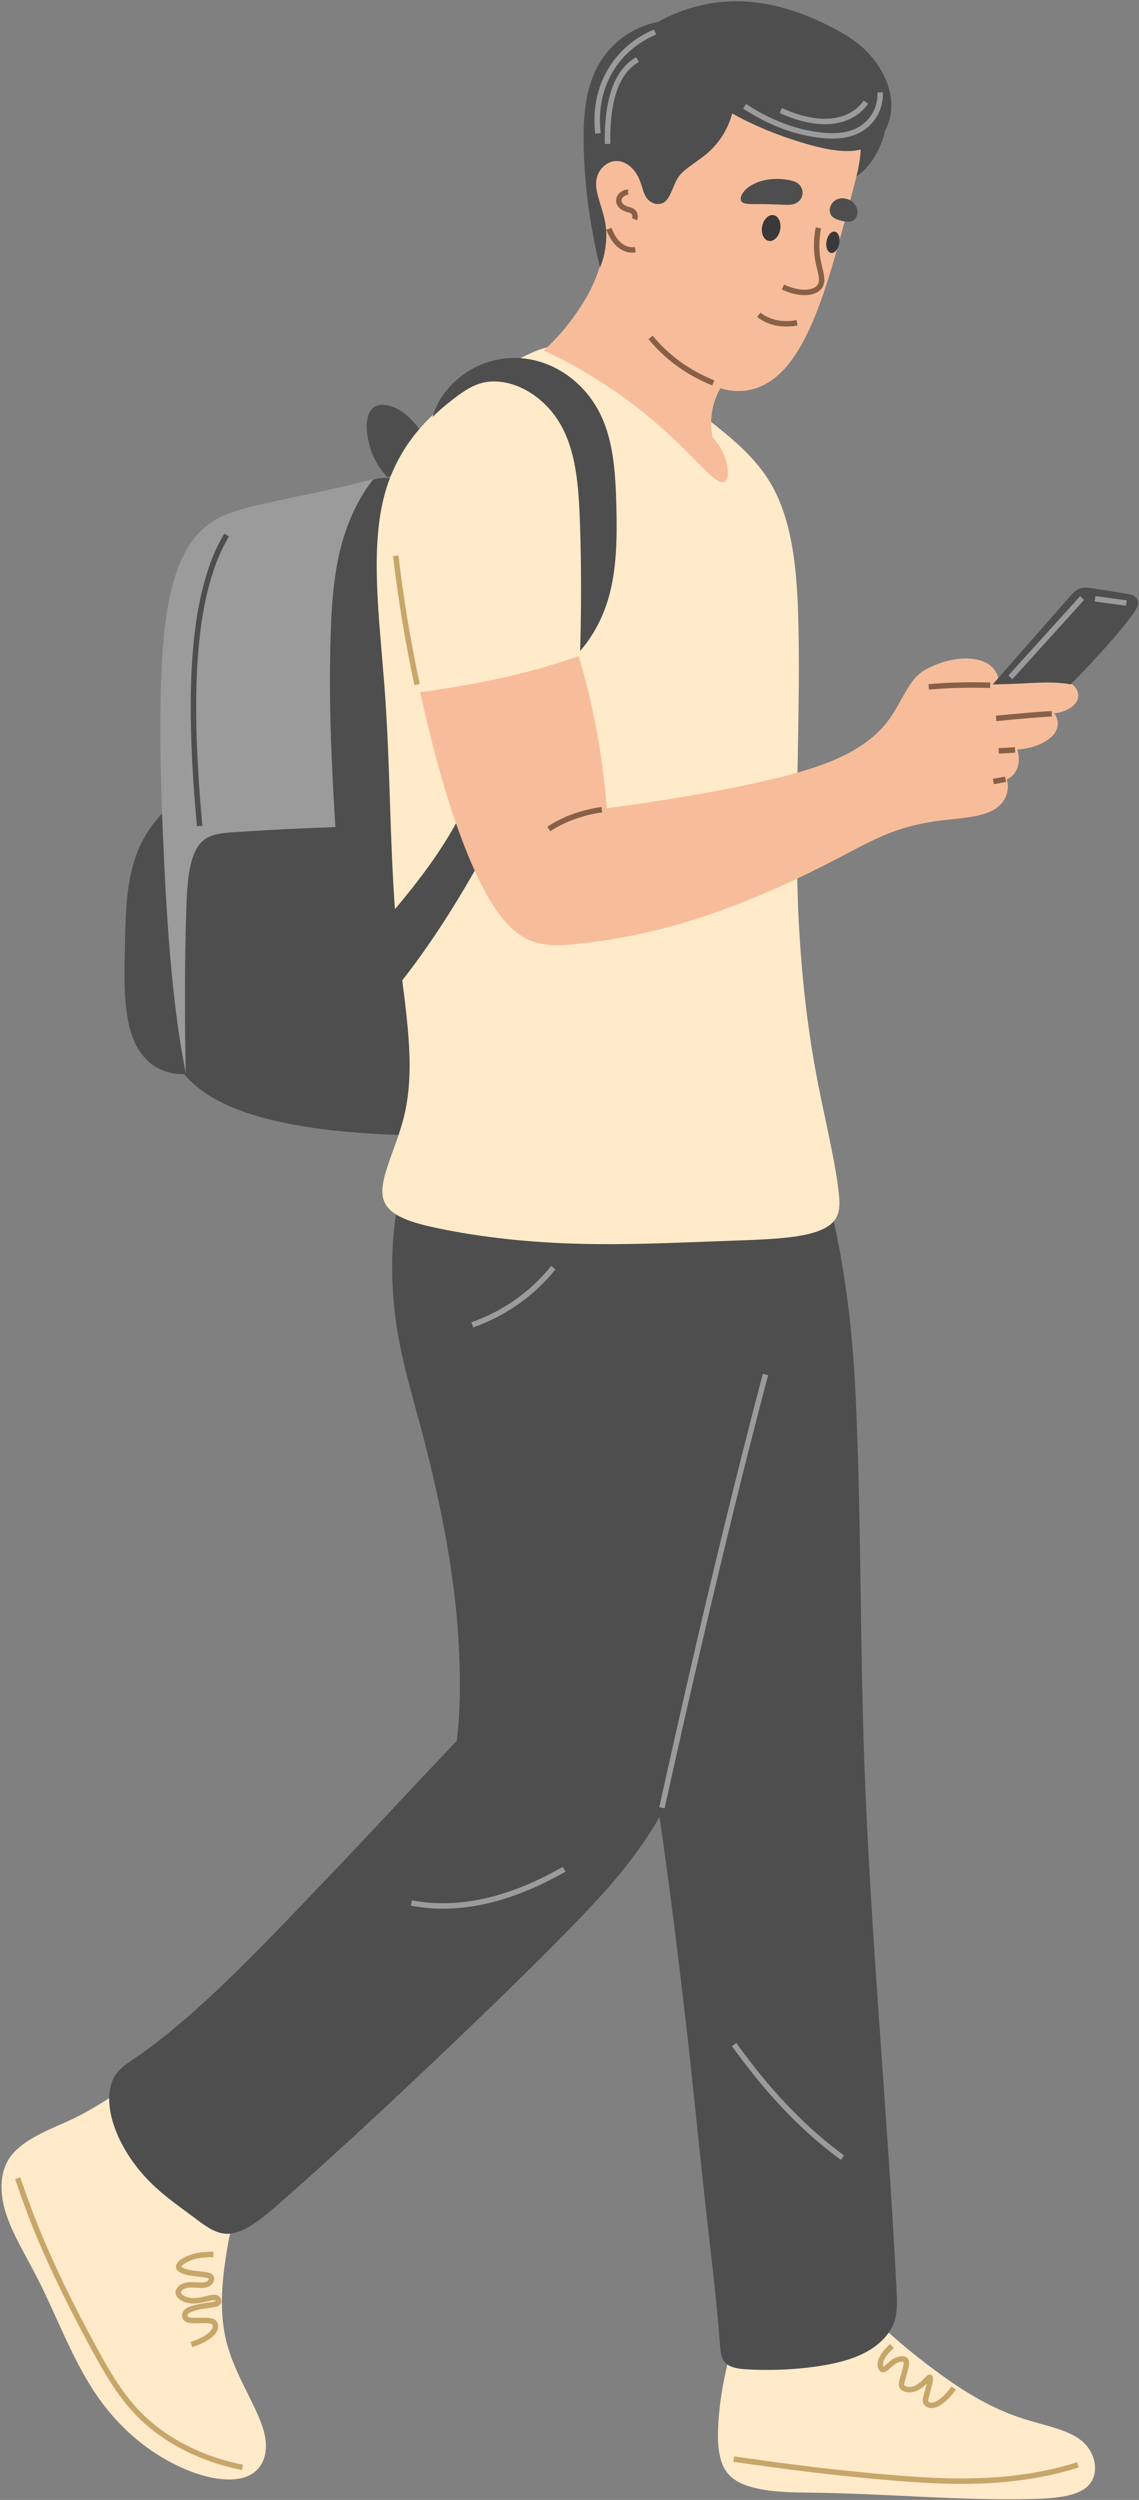 <?xml version="1.0" encoding="UTF-8"?>
<!DOCTYPE svg PUBLIC '-//W3C//DTD SVG 1.0//EN'
          'http://www.w3.org/TR/2001/REC-SVG-20010904/DTD/svg10.dtd'>
<svg height="4301.6" preserveAspectRatio="xMidYMid meet" version="1.0" viewBox="751.9 -1395.4 1960.3 4301.6" width="1960.3" xmlns="http://www.w3.org/2000/svg" xmlns:xlink="http://www.w3.org/1999/xlink" zoomAndPan="magnify"
><rect x="751.9" y="-1395.4" width="1960.3" height="4301.6" fill="#808080" stroke="none"/><g
  ><g id="change1_1"
    ><path d="M2013.579,2636.203c-12.498,43.053-21.578,86.29-24.841,130.418c-2.716,36.729-2.015,72.771,15.878,94.122 c11.588,13.829,29.636,21,49.354,25.505c30.375,6.939,64.097,6.986,97.578,7.423c118.473,1.542,237.326,12.503,353.933,11.315 c55.88-0.571,106.974-2.488,124.364-29.558c11.819-18.398,7.702-44.988-9.063-64.027c-23.226-26.377-70.328-32.095-115.514-47.549 c-46.118-15.774-89.335-41.058-129.68-70.161c-41.574-29.991-82.028-62.186-118.472-98.696L2013.579,2636.203z" fill="#FFEACA"
    /></g
    ><g id="change1_2"
    ><path d="M983.81,2186.776c-38.161,23.826-74.844,49.916-116.347,68.226c-39.521,17.435-78.827,33.776-98.433,61.676 c-14.018,19.945-17.104,46.341-12.622,73.271c7.016,42.158,33.777,84.272,56.708,128.546 c36.88,71.209,63.274,147.48,106.729,209.856c31.728,45.542,71.574,82.611,118.458,109.007 c57.708,32.49,118.993,44.709,150.159,22.091c15.032-10.908,22.053-29.267,21.03-50.327 c-2.354-48.466-51.485-107.682-68.361-177.215c-10.178-41.934-8.48-87.73-2.081-132.77c3.972-27.96,8.766-55.914,16.404-83.223 L983.81,2186.776z" fill="#FFEACA"
    /></g
    ><g id="change2_1"
    ><path d="M1439.964,657.784c-15.471,71.298-16.515,144.576-7.326,215.61c8.894,68.757,30.081,135.889,47.816,203.823 c31.841,121.966,56.823,250.582,61.688,371.262c2.066,51.294,2.12,101.174-4.095,151.509 c-44.571,46.777-88.684,93.983-132.833,141.16c-46.632,49.832-93.693,99.049-140.983,148.436 c-90.979,95.014-186.969,192.434-276.312,253.801c-15.837,10.879-31.444,20.12-39.923,35.962 c-22.462,41.965,2.131,119.826,62.727,180.395c21.972,21.961,47.83,40.149,73.46,59.182c18.117,13.453,35.641,27.596,54.92,29.122 c31.113,2.463,64.612-26.506,99.614-57.377c78.148-68.925,159.052-143.494,237.175-217.371 c76.536-72.378,152.738-145.358,226.862-219.952c47.618-47.921,95.429-96.613,134.442-147.877 c18.352-24.114,35.176-48.454,49.726-74.452c17.6,119.977,32.37,240.367,46.242,360.807 c11.55,100.288,21.133,200.742,32.244,301.012c8.903,80.329,19.688,167.092,25.184,240.769c1.038,13.924,1.699,27.238,8.705,35.523 c9.097,10.756,28.159,12.114,47.916,12.847c35.822,1.328,71.98-0.099,107.74-5.123c37.711-5.299,74.504-14.388,101.698-33.911 c16.594-11.913,29.404-27.341,35.01-45.441c5.003-16.155,4.189-34.037,3.289-52.124c-14.664-294.802-44.756-608.136-55.573-910.49 c-6.329-176.887-5.634-353.599-11.059-529.415c-2.721-88.147-6.31-176.097-17.767-263.124 c-10.469-79.528-26.211-158.48-49.061-235.668L1439.964,657.784z" fill="#4E4E4E"
    /></g
    ><g id="change2_2"
    ><path d="M1426.866-571.979c-43.098-8.3-94.783,30.71-129.778,86.094c-39.703,62.836-49.513,144.272-76.577,220.96 c-30.892,87.527-82.429,169.577-150.155,238.013c-37.76,23.155-65.587,56.697-81.523,96.214 c-19.244,47.724-20.477,102.479-21.84,157.766c-1.828,74.161-3.444,146.835,27.196,189.273 c17.391,24.089,43.661,37.39,74.411,36.32c18.292,21.54,40.41,37.122,68.018,50.574c77.879,37.947,202.578,52.628,325.998,54.847 C1563.762-47.037,1568.146-544.769,1426.866-571.979z" fill="#4E4E4E"
    /></g
    ><g id="change2_3"
    ><path d="M1496.262-617.579c-15.431-33.508-36.043-61.747-61.201-74.504c-14.362-7.281-28.952-9.286-38.838-2.963 c-15,9.595-15.965,36.12-8.901,63.867c5.453,21.424,15.951,41.154,32.019,57.452L1496.262-617.579z" fill="#4E4E4E"
    /></g
    ><g id="change1_3"
    ><path d="M1715.335-801.527c-35.419,3.082-65.154,20.732-95.864,38.146c-44.256,25.095-88.674,49.65-124.345,83.603 c-37.195,35.405-65.366,79.122-80.32,131.793c-26.336,92.752-10.701,211.769-1.467,330.375 c12.069,155.006,8.121,312.856,25.608,465.934c10.898,95.397,28.632,189.271,9.311,273.166 c-14.702,63.833-50.929,120.22-33.732,153.478c13.044,25.228,54.364,35.625,97.966,44.472 c84.587,17.164,173.746,24.856,262.941,25.831c78.649,0.86,157.12-3.045,235.74-5.804c81.377-2.853,157.937-4.995,178.812-37.63 c8.956-14.002,7.016-32.882,4.463-53.045c-6.807-53.771-22.287-116.543-34.441-178.337 c-23.746-120.727-34.556-245.646-36.357-371.664c-2.012-140.884,5.548-282.564,2.341-421.57 c-2.054-88.91-9.399-176.085-48.165-241.659c-26.324-44.53-67.41-77.733-109.255-110.709 C1880.185-744.801,1788.54-805.864,1715.335-801.527z" fill="#FFEACA"
    /></g
    ><g id="change2_4"
    ><path d="M2261.089-1132.807c-16.614,31.301-42.532,52.973-65.426,47.012c-19.476-5.072-31.815-29.447-34.136-55.595 c-7.092-79.937,56.113-124.664,96.43-97.612C2282.375-1222.618,2284.628-1176.342,2261.089-1132.807z" fill="#4E4E4E"
    /></g
    ><g id="change3_1"
    ><path d="M2227.696-1174.141c13.007,34.091,0.306,74.523-10.487,115.577 c-35.395,134.643-68.811,266.392-134.124,315.256c-27.481,20.56-59.118,25.909-91.443,15.908 c-7.186,12.837-12.013,26.61-14.284,40.886c-2.247,14.113-1.966,28.534,0.845,42.797c12.313,14.281,21.299,30.252,24.817,47.107 c2.857,13.691,2.036,26.878-3.865,30.244c-11.18,6.378-37.447-24.563-70.711-57.271c-34.115-33.547-70.283-65.206-109.535-92.556 c-41.43-28.867-85.099-55.304-131.527-76.107c23.048-20.131,42.431-43.704,59.444-68.66c24.77-36.335,43.086-76.701,43.101-117.097 c0.016-43.449-21.376-85.933-13.922-123.497c5.755-28.996,28.428-53.77,53.588-74.927 C1997.189-1317.41,2188.024-1278.125,2227.696-1174.141z" fill="#F7BD9A"
    /></g
    ><g id="change2_5"
    ><path d="M2012.035-1200.109c38.079,21.137,78.114,37.392,119.396,49.844c45.756,13.805,90.616,22.771,119.301,4.807 c48.218-30.198,49.149-107.48-11.17-165.338c-13.956-13.386-31.037-24.13-49.02-33.837c-50.07-27.026-103.37-45.561-158.27-48.248 c-51.049-2.497-101.581,9.612-147.938,35.139c-44.503,8.784-79.974,35.885-101.438,72.349 c-27.338,46.441-28.38,106.861-25.454,167.869c2.956,61.662,12.814,122.378,27.039,182.783c3.418-8.351,6.041-16.965,7.857-25.756 c1.854-8.981,2.865-18.122,3.039-27.337c0.437-10.167-0.846-20.281-2.995-30.138c-5.903-27.078-18.724-51.604-13.171-71.964 c4.411-16.178,17.979-28.104,33.565-28.373c16.062-0.278,30.944,12.299,38.992,30.315c5.703,12.766,7.109,27.111,15.161,35.74 c7.003,7.504,17.663,10.115,25.968,6.055c8.149-3.984,12.847-14.699,17.464-25.887c2.922-7.086,5.636-14.19,10.691-20.757 c10.998-14.285,33.739-25.416,51.369-41.645C1991.007-1151.595,2005.227-1174.33,2012.035-1200.109z" fill="#4E4E4E"
    /></g
    ><g id="change2_6"
    ><path d="M2128.361-1076.831c-4.166-5.203-11.706-7.477-19.682-8.951c-32.221-5.949-63.138,3.578-76.344,19.736 c-5.13,6.276-7.007,12.755-4.613,16.797c3.43,5.788,16.108,5.009,29.71,4.981c13.971-0.028,27.916,0.565,41.895,1.134 c7.868,0.32,15.446,0.604,21.375-2.082C2133.69-1051.101,2137.296-1066.044,2128.361-1076.831z" fill="#4E4E4E"
    /></g
    ><g id="change2_7"
    ><path d="M2185.023-1046.849c5.031-5.901,13.085-8.292,20.416-7.119c22.215,3.555,27.922,27.029,16.31,36.955 c-4.757,4.066-13.126,3.487-21.663,1.513c-7.482-1.73-14.457-4.519-17.801-9.754 C2178.224-1031.617,2179.604-1040.381,2185.023-1046.849z" fill="#4E4E4E"
    /></g
    ><g id="change4_1"
    ><path d="M2063.64-1006.017c2.328-12.252,11.181-20.796,19.717-19.174c8.564,1.628,13.591,12.853,11.251,25.096 c-2.342,12.243-11.156,20.82-19.717,19.173C2066.358-982.564,2061.282-993.772,2063.64-1006.017z" fill="#393939"
    /></g
    ><g id="change4_2"
    ><path d="M2174.499-980.891c1.896-9.792,8.091-16.923,13.998-16.017c6.253,0.959,9.81,10.281,7.784,20.75 c-1.895,9.789-8.074,16.947-14,16.017C2176.062-961.117,2172.479-970.417,2174.499-980.891z" fill="#393939"
    /></g
    ><path d="M2160.342-1003.296c-3.418,18.525-4.062,37.286-0.797,55.436 c3.033,16.862,9.675,32.849,4.641,42.991c-7.479,15.063-35.422,17.276-64.81,3.297" fill="none" stroke="#886047" stroke-width="9.379"
    /><path d="M2057.91-853.732c8.006,6.331,17.17,10.619,26.864,13.054 c12.474,3.133,25.709,3.126,38.901,0.734" fill="none" stroke="#886047" stroke-width="9.379"
    /><path d="M1871.601-814.814c13.732,16.783,29.463,31.604,46.77,44.35 c18.779,13.833,39.336,25.158,61.187,33.999" fill="none" stroke="#886047" stroke-width="9.379"
    /><path d="M1799.924-1001.798c4.926,13.767,12.783,25.453,23.379,31.685 c6.638,3.902,14.154,5.615,21.96,4.381" fill="none" stroke="#886047" stroke-width="9.379"
    /><path d="M1832.902-1064.69c-3.672,0.048-7.047,1.303-9.852,3.396 c-3.581,2.672-6.066,6.468-6.178,10.579c-0.092,3.438,1.456,6.859,4.004,9.497c2.45,2.538,5.711,4.257,9.199,5.468 c4.022,1.396,8.277,2.02,11.069,4.379c3.459,2.923,4.898,8.152,2.925,13.223" fill="none" stroke="#886047" stroke-width="9.379"
    /><g id="change2_8"
    ><path d="M1650.25-778.9c54.474,4.854,103.228,38.622,130.742,88.239c26.334,47.485,30.251,106.214,31.747,166.475 c1.37,55.265,0.613,110.316-14.179,159.822c-9.841,32.928-25.698,63.044-48.217,89.034c2.068-71.162,2.185-142.061-0.065-213.101 c-2.185-69.013-6.221-135.362-38.923-185.145c-29.614-45.083-79.537-70.805-121.773-64.554 c-21.408,3.167-39.55,15.493-57.31,29.189c-12.576,9.7-24.838,19.873-35.954,31.317c7.955-27.861,24.973-50.923,46.45-68.256 C1573.239-770.471,1611.907-782.316,1650.25-778.9z" fill="#4E4E4E"
    /></g
    ><g id="change5_1"
    ><path d="M1394.82-571.327c-52.444,14.785-106.054,24.335-159.19,36.17c-48.869,10.885-98.142,18.406-132.245,47.911 c-58.799,50.87-71.518,160.917-74.646,275.266c-2.287,83.592-0.115,167.104,3.478,250.954 c4.494,104.921,10.128,207.335,22.56,307.09c4.395,35.268,9.985,70.126,16.751,104.464c-1.762-92.096-1.981-184.519,0.832-275.388 c1.656-53.523,4.453-104.335,30.096-124.841c14.228-11.376,35.111-12.622,56.532-14.073c54.813-3.717,112.49-6.463,170.15-8.546 c-6.313-100.828-10.944-201.101-8.877-301.553c1.421-69.099,4.349-138.943,23.952-199.693 C1355.719-509.223,1371.714-542.304,1394.82-571.327z" fill="#9B9B9B"
    /></g
    ><g id="change2_9"
    ><path d="M1553.924-13.223c-11.167,25.01-24.602,48.638-39.6,72.095c-31.459,49.2-70.637,97.188-111.258,143.134 l27.281,106.831c25.866-31.688,49.862-64.731,72.636-98.804c34.564-51.714,66.157-105.915,95.783-161.137L1553.924-13.223z" fill="#4E4E4E"
    /></g
    ><g id="change3_2"
    ><path d="M1474.767-204.448c19.66,85.578,40.609,169.83,71.237,251.358c22.103,58.835,49.349,117.814,82.544,151.029 c13.042,13.047,26.546,22.089,42.587,27.385c24.896,8.219,54.733,5.929,84.625,2.374c49.429-5.877,98.364-14.88,147.706-28.191 c98.416-26.548,197.392-69.301,290.771-118.165c32.792-17.159,65.37-35.336,99.177-47.191 c24.496-8.591,49.809-14.161,75.367-17.414c32.229-4.102,65.265-5.475,87.65-15.795c11.098-5.117,19.552-12.253,24.585-21.535 c5.341-9.853,7.243-22.109,3.646-33.828c7.589-3.291,13.253-9.052,16.707-16.18c4.943-10.194,5.055-22.624,1.651-35.109 c15.782-1.154,30.788-4.675,44.154-11.857c10.583-5.685,19.9-13.1,23.493-23.065c3.215-8.921,1.94-19.163-4.499-27.437 c9.937-0.91,19.274-3.702,27.237-8.811c6.396-4.105,11.729-9.479,13.513-15.978c2.23-8.137-0.824-17.129-7.587-23.326 c-9.116-8.352-23.974-10.14-39.688-10.779c-28.853-1.174-58.372,2.508-88.241,7.48c-0.124-11.24-5.057-21.375-12.595-28.546 c-7.535-7.172-17.593-11.174-28.883-13.098c-22.19-3.781-48.41,1.201-71.919,11.436c-9.743,4.242-19.171,8.942-27.361,16.917 c-18.353,17.869-30.41,51.097-50.648,78.042c-14.525,19.339-33.45,35.152-55.825,48.58 c-46.44,27.872-108.583,43.915-170.271,57.634c-85.016,18.905-171.001,32.065-257.653,43.98 c-3.335-43.681-8.982-87.094-16.857-130.114c-8.129-44.408-18.623-88.362-31.378-131.75 c-37.771,13.213-76.209,24.19-115.131,33.444C1580.88-220.592,1527.998-211.39,1474.767-204.448z" fill="#F7BD9A"
    /></g
    ><g id="change2_10"
    ><path d="M2460.346-217.662l131.629-149.886c5.386-6.134,10.41-11.808,16.799-14.562 c6.934-2.989,15.2-2.45,23.978-1.024l62.083,10.089c8.422,1.37,14.424,6.052,15.736,12.218c1.677,7.864-4.875,16.703-12.133,26.421 c-27.93,37.404-66.351,77.927-103.547,116.602c-9.245-1.775-18.541-2.603-28.171-2.978c-18.169-0.708-37.61,0.454-56.785,1.502 C2493.414-218.377,2476.875-218.169,2460.346-217.662z" fill="#4E4E4E"
    /></g
    ><path d="M2490.698-229.803c41.206-45.532,82.415-91.063,123.62-136.592" fill="none" stroke="#9B9B9B" stroke-width="9.379"
    /><path d="M2636.516-365.086c17.973,2.437,35.944,4.873,53.917,7.311" fill="none" stroke="#9B9B9B" stroke-width="9.379"
    /><path d="M2466.354-159.223c19.236-1.948,38.492-3.757,57.741-5.323 c12.678-1.031,25.354-1.963,38.04-2.748" fill="none" stroke="#886047" stroke-width="9.379"
    /><path d="M2470.774-103.28c9.388-0.592,18.775-1.185,28.162-1.777" fill="none" stroke="#886047" stroke-width="9.379"
    /><path d="M2461.501-50.673c7.012-1.269,14.024-2.536,21.034-3.804" fill="none" stroke="#886047" stroke-width="9.379"
    /><path d="M2350.298-213.524c16.558-1.45,33.149-2.389,49.756-2.87 c18.646-0.541,37.31-0.502,55.968,0.047" fill="none" stroke="#886047" stroke-width="9.379"
    /><path d="M1696.448,30.995c12.314-8.112,25.47-14.694,39.165-19.92 c16.706-6.373,34.199-10.693,52.081-13.317" fill="none" stroke="#886047" stroke-width="9.379"
    /><path d="M1433-439.245c4.58,38.798,10.051,77.473,16.496,115.988 c5.923,35.396,12.666,70.649,20.294,105.729" fill="none" stroke="#C7A66A" stroke-width="9.379"
    /><path d="M2069.305,969.651c-24.652,93.418-48.162,187.09-70.975,281.073 c-37.429,154.194-72.852,309.258-107.205,464.463" fill="none" stroke="#9B9B9B" stroke-width="9.379"
    /><path d="M782.444,2352.523c13.481,40.396,28.455,80.27,45.55,119.385 c24.121,55.191,51.063,109.219,79.806,162.508c24.424,45.285,49.099,90.107,84.201,125.302 c45.951,46.072,108.391,76.817,177.25,90.438" fill="none" stroke="#C7A66A" stroke-width="9.379"
    /><path d="M1119.195,2483.832c-15.621-0.394-30.667,1.374-43.69,7.168 c-9.417,4.188-16.846,9.764-16.134,14.566c0.728,4.918,9.833,7.947,20.284,9.87c16.858,3.101,33.227,2.092,35.893,7.902 c1.312,2.857-0.469,6.888-3.517,9.568c-10.834,9.531-34.709-3.298-48.615,8.268c-2.615,2.177-4.833,5.12-4.731,8.184 c0.2,6.004,8.146,11.43,17.966,13.417c19.89,4.024,39.939-8.672,48.25-3.896c2.737,1.572,4.048,4.505,3.161,6.796 c-2.452,6.331-24.422,4.25-46.108,11.654c-3.941,1.347-7.712,2.963-9.868,5.816c-2.473,3.271-2.908,7.639-0.63,10.507 c4.597,5.786,19.897,3.22,36.227,3.821c4.982,0.185,9.816,0.659,12.542,3.381c2.312,2.309,3.108,5.965,2.027,9.887 c-2.974,10.794-19.702,21.267-40.924,28.013" fill="none" stroke="#C7A66A" stroke-width="9.379"
    /><path d="M2014.74,2835.891c72.613,10.515,145.288,20.077,218.301,27.147 c83.123,8.049,166.762,15.044,245.998,7.745c43.978-4.05,86.625-11.696,128.078-25.056" fill="none" stroke="#C7A66A" stroke-width="9.379"
    /><path d="M2287.116,2641.394c-11.892,10.28-20.129,21.919-20.159,31.437 c-0.018,4.827,1.795,8.451,4.402,9.038c5.746,1.293,14.233-15.14,29.368-17.997c3.659-0.69,7.514-0.635,9.507,1.494 c4.415,4.716-1.063,18.59-5.379,34.233c-1.148,4.158-2.141,8.229-0.67,11.193c1.391,2.809,4.875,4.448,8.4,5.164 c21.82,4.43,36.687-22.863,39.934-20.751c2.107,1.371-1.872,15.842-6.367,32.11c-1.013,3.659-1.997,7.248-0.999,10.167 c1.1,3.215,4.257,5.505,8.438,5.947c11.155,1.177,26.601-11.297,39.692-29.848" fill="none" stroke="#C7A66A" stroke-width="9.379"
    /><path d="M1459.94,1878.938c35.245,6.989,70.863,6.589,106.154,0.899 c53.872-8.685,106.835-30.31,156.776-58.887" fill="none" stroke="#9B9B9B" stroke-width="9.379"
    /><path d="M2015.431,2122.605c30.821,43.007,64.308,83.937,101.249,121.051 c26.533,26.657,54.781,51.408,85.242,73.521" fill="none" stroke="#9B9B9B" stroke-width="9.379"
    /><path d="M1704.173,785.818c-18.04,22.447-38.919,42.084-62.162,58.547 c-23.668,16.76-49.619,30.113-77.287,39.857" fill="none" stroke="#9B9B9B" stroke-width="9.379"
    /><path d="M1141.978-474.727c-18.239,30.432-29.549,62.757-38.375,99.752 c-25.692,107.717-21.57,256.949-7.996,400.85" fill="none" stroke="#4E4E4E" stroke-width="9.379"
    /><path d="M1879.339-1340.273c-33.393,14.029-60.064,37.231-77.468,67.033 c-18.516,31.705-25.373,68.797-20.848,107.324" fill="none" stroke="#9B9B9B" stroke-width="9.379"
    /><path d="M1849.147-1292.831c-12.921,7.199-22.689,17.641-30.404,30.997 c-16.45,28.474-22.198,70.877-21.157,114.077" fill="none" stroke="#9B9B9B" stroke-width="9.379"
    /><path d="M2033.438-1212.447c33.897,22.058,69.931,38.354,108.479,46.086 c33.893,6.797,67.928,7.954,92.711-7.928c20.295-13.006,33.127-35.658,32.082-62.253" fill="none" stroke="#9B9B9B" stroke-width="9.379"
    /><path d="M2095.64-1205.259c35.668,16.472,72.771,23.79,103.22,15.434 c17.653-4.844,32.739-14.684,43.343-29.879" fill="none" stroke="#9B9B9B" stroke-width="9.379"
  /></g
></svg
>
